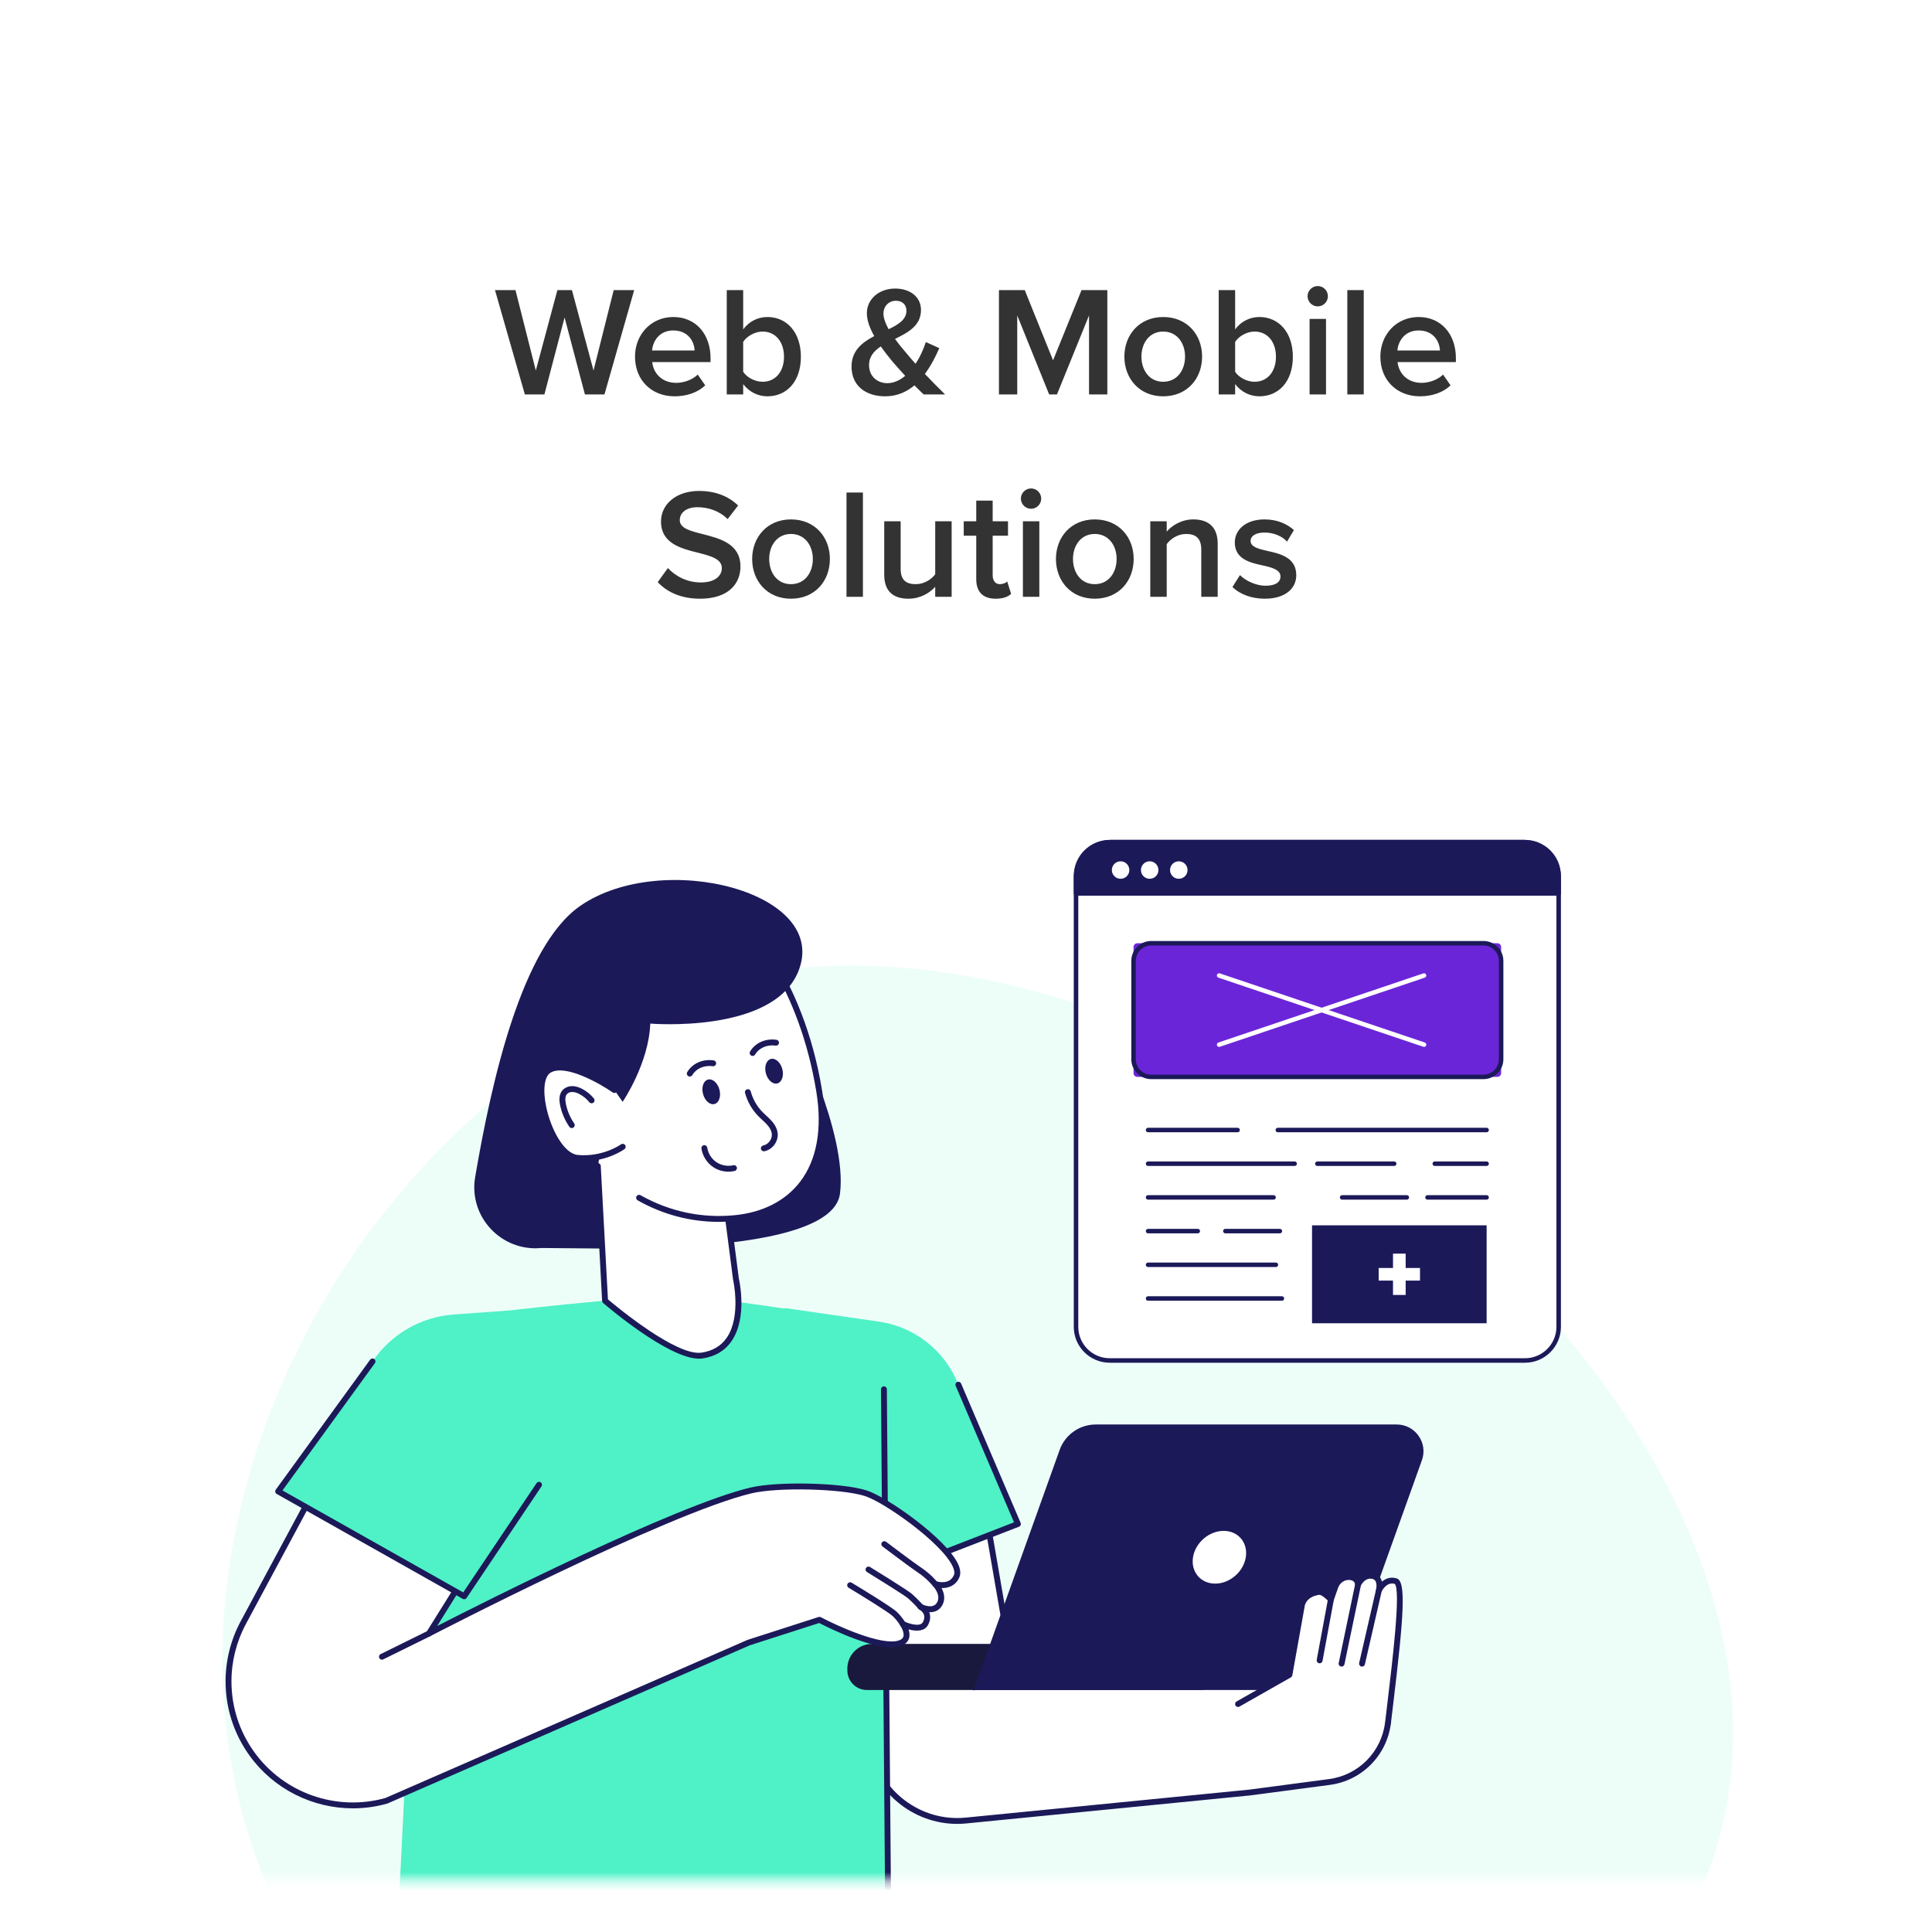 <?xml version="1.0" encoding="UTF-8"?> <svg xmlns="http://www.w3.org/2000/svg" width="210" height="210" viewBox="0 0 210 210" fill="none"><g filter="url(#filter0_bd_244_1078)"><rect x="6.887" y="5.056" width="198.782" height="199.288" rx="12" fill="white" fill-opacity="0.9" shape-rendering="crispEdges"></rect></g><mask id="mask0_244_1078" style="mask-type:alpha" maskUnits="userSpaceOnUse" x="6" y="5" width="200" height="200"><rect x="6.887" y="5.056" width="198.782" height="199.288" rx="12" fill="white" fill-opacity="0.9"></rect></mask><g mask="url(#mask0_244_1078)"><path opacity="0.1" fill-rule="evenodd" clip-rule="evenodd" d="M110.019 210.803C80.959 211.115 44.643 235.244 31.17 209.533C14.254 177.248 29.659 135.481 59.752 114.871C87.814 95.651 124.038 106.887 151.249 127.29C176.901 146.524 197.999 179.164 183.815 207.894C171.781 232.269 137.234 210.511 110.019 210.803Z" fill="#3CF0C0"></path><path d="M150.872 187.251C150.472 190.597 147.856 193.25 144.511 193.695L135.84 194.841L104.992 197.884C99.916 198.387 95.308 194.894 94.422 189.876L90.8 169.329L106.959 163.345L109.947 180.638L135.563 182.5" fill="white"></path><path d="M104.039 198.25C99.22 198.25 94.96 194.758 94.108 189.931L90.486 169.384C90.46 169.232 90.545 169.083 90.69 169.029L106.849 163.046C106.939 163.013 107.038 163.022 107.12 163.069C107.202 163.116 107.259 163.198 107.275 163.291L110.22 180.339L135.587 182.182C135.763 182.195 135.895 182.348 135.883 182.524C135.87 182.7 135.716 182.825 135.54 182.82L109.924 180.958C109.778 180.947 109.657 180.838 109.632 180.694L106.71 163.779L91.161 169.536L94.737 189.82C95.589 194.647 100.078 198.047 104.96 197.567L135.808 194.522L144.468 193.377C147.669 192.952 150.171 190.416 150.553 187.211C150.574 187.036 150.736 186.919 150.909 186.932C151.084 186.953 151.209 187.113 151.188 187.288C150.772 190.782 148.043 193.547 144.552 194.01L135.882 195.156L105.023 198.201C104.694 198.235 104.364 198.25 104.039 198.25Z" fill="#030047"></path><path d="M85.278 142.173L95.54 143.656C99.442 144.22 102.739 146.838 104.173 150.508L110.643 165.649L90.385 173.51L85.278 142.173Z" fill="#3CF0C0"></path><path d="M90.385 173.829C90.329 173.829 90.275 173.815 90.226 173.787C90.142 173.739 90.084 173.656 90.069 173.561L86.955 154.454C86.927 154.28 87.045 154.115 87.219 154.087C87.394 154.057 87.557 154.178 87.586 154.351L90.636 173.069L110.218 165.47L103.878 150.633C103.809 150.471 103.884 150.283 104.047 150.214C104.209 150.145 104.397 150.22 104.466 150.382L110.936 165.523C110.969 165.603 110.97 165.693 110.937 165.773C110.903 165.853 110.839 165.915 110.758 165.947L90.5 173.808C90.463 173.822 90.424 173.829 90.385 173.829Z" fill="#030047"></path><path d="M73.809 140.916C68.676 140.822 53.002 142.717 53.002 142.717C49.245 143.311 46.409 146.435 46.183 150.229L43.393 206.105H96.523L96.077 151.01C96.147 147.087 93.391 143.677 89.538 142.922C89.538 142.922 78.186 140.996 73.809 140.916Z" fill="#3CF0C0"></path><path d="M96.523 206.425C96.348 206.425 96.205 206.284 96.204 206.108L95.757 151.012C95.755 150.836 95.898 150.691 96.075 150.69C96.076 150.69 96.077 150.69 96.078 150.69C96.253 150.69 96.396 150.832 96.397 151.008L96.844 206.103C96.846 206.28 96.703 206.424 96.526 206.425C96.525 206.425 96.524 206.425 96.523 206.425Z" fill="#030047"></path><path d="M105.87 183.726C105.767 183.726 105.667 183.677 105.605 183.586C105.506 183.44 105.544 183.242 105.69 183.142L109.769 180.374C109.915 180.276 110.114 180.314 110.213 180.459C110.312 180.605 110.274 180.803 110.128 180.903L106.05 183.671C105.994 183.708 105.932 183.726 105.87 183.726Z" fill="#030047"></path><path d="M130.82 178.687V183.696H94.233C93.055 183.696 92.103 182.745 92.103 181.568V181.365C92.103 179.887 93.304 178.687 94.781 178.687H130.82V178.687Z" fill="#000028"></path><path d="M151.816 154.836H119.105C117.344 154.836 115.773 155.941 115.179 157.599L105.833 183.696H142.024C144.176 183.696 146.095 182.345 146.82 180.321L154.555 158.722C155.233 156.829 153.828 154.836 151.816 154.836Z" fill="#030047"></path><path d="M135.414 169.266C135.16 170.849 133.672 172.132 132.087 172.132C130.5 172.132 129.423 170.848 129.676 169.266C129.929 167.683 131.421 166.399 133.005 166.399C134.59 166.399 135.667 167.683 135.414 169.266ZM134.57 185.218L140.153 182.045L141.524 174.403C141.693 173.79 142.242 173.196 143.359 173.033C143.697 172.984 144.335 173.485 144.657 173.876L145.136 172.496C145.374 171.806 146.053 171.331 146.778 171.422C147.188 171.476 147.549 171.684 147.615 172.231C147.615 172.231 148.148 171.085 149.191 171.295C150.185 171.491 149.913 172.733 149.882 172.86C149.947 172.725 150.569 171.522 151.719 171.867C152.794 172.189 151.601 181.082 150.872 187.25" fill="white"></path><path d="M150.873 187.57C150.86 187.57 150.847 187.569 150.835 187.569C150.659 187.548 150.534 187.389 150.554 187.214L150.782 185.311C151.345 180.629 152.289 172.793 151.6 172.16C150.731 171.907 150.225 172.887 150.17 173C150.099 173.147 149.929 173.216 149.775 173.162C149.621 173.106 149.533 172.944 149.572 172.786C149.623 172.578 149.672 172.112 149.499 171.841C149.42 171.718 149.303 171.645 149.13 171.61C148.34 171.453 147.91 172.357 147.905 172.367C147.844 172.497 147.704 172.569 147.565 172.548C147.423 172.525 147.314 172.412 147.298 172.27C147.259 171.946 147.092 171.787 146.737 171.741C146.179 171.667 145.635 172.032 145.439 172.601L144.959 173.982C144.921 174.091 144.827 174.172 144.713 174.192C144.6 174.211 144.484 174.17 144.41 174.08C144.067 173.664 143.558 173.325 143.404 173.349C142.264 173.516 141.93 174.135 141.833 174.488L140.468 182.103C140.45 182.196 140.393 182.277 140.311 182.324L134.727 185.497C134.574 185.583 134.379 185.531 134.292 185.378C134.205 185.224 134.258 185.029 134.412 184.941L139.865 181.843L141.21 174.348C141.452 173.463 142.216 172.879 143.314 172.717C143.703 172.657 144.183 172.984 144.524 173.288L144.836 172.393C145.13 171.539 145.966 171.002 146.82 171.107C147.203 171.157 147.498 171.314 147.689 171.561C148.034 171.181 148.568 170.846 149.255 170.983C149.594 171.051 149.865 171.227 150.037 171.497C150.122 171.629 150.177 171.774 150.211 171.92C150.58 171.6 151.113 171.354 151.812 171.562C152.852 171.874 152.612 175.455 151.417 185.388L151.189 187.289C151.17 187.451 151.032 187.57 150.873 187.57Z" fill="#030047"></path><path d="M148.047 181.151C148.024 181.151 147.999 181.148 147.976 181.143C147.803 181.103 147.696 180.931 147.735 180.759L149.565 172.799C149.605 172.627 149.774 172.52 149.948 172.558C150.12 172.598 150.227 172.77 150.188 172.942L148.359 180.902C148.325 181.05 148.193 181.151 148.047 181.151Z" fill="#030047"></path><path d="M145.824 181.151C145.802 181.151 145.78 181.149 145.759 181.144C145.585 181.108 145.474 180.939 145.511 180.766L147.304 172.164C147.339 171.992 147.51 171.879 147.683 171.916C147.856 171.953 147.967 172.121 147.93 172.294L146.137 180.897C146.105 181.047 145.972 181.151 145.824 181.151Z" fill="#030047"></path><path d="M143.438 180.794C143.419 180.794 143.399 180.793 143.38 180.789C143.207 180.757 143.092 180.59 143.124 180.416L144.345 173.815C144.377 173.642 144.545 173.525 144.717 173.56C144.89 173.591 145.006 173.758 144.973 173.932L143.752 180.533C143.724 180.687 143.59 180.794 143.438 180.794Z" fill="#030047"></path><path d="M103.987 171.31C103.4 172.72 101.739 172.207 101.646 172.18C101.696 172.234 102.759 173.365 102.091 174.407C101.519 175.297 100.311 174.779 100.043 174.649C100.269 174.775 101.174 175.361 100.599 176.461C100.07 177.466 98.124 176.522 98.124 176.522C98.124 176.522 99.249 178.136 97.79 178.615C95.38 179.412 89.07 176.065 89.07 176.065L81.382 178.538L41.993 195.736C36.534 197.273 30.695 195.238 27.38 190.634C25.692 188.292 24.836 185.532 24.836 182.753C24.836 180.572 25.365 178.379 26.44 176.378L35.578 159.373L51.476 169.788L46.627 177.554C46.627 177.554 72.3 164.233 81.609 162.007C84.646 161.281 91.548 161.499 94.095 162.304C96.664 163.114 104.896 169.125 103.987 171.31Z" fill="white"></path><path d="M38.358 196.559C33.983 196.559 29.754 194.477 27.121 190.822C25.418 188.458 24.518 185.669 24.518 182.754C24.518 180.486 25.085 178.228 26.159 176.228L35.298 159.223C35.341 159.144 35.414 159.087 35.502 159.064C35.589 159.043 35.681 159.058 35.756 159.107L51.654 169.523C51.799 169.618 51.842 169.811 51.75 169.959L47.515 176.741C52.412 174.236 73.362 163.653 81.537 161.699C84.525 160.984 91.504 161.151 94.194 162.002C96.424 162.704 102.841 167.219 104.136 169.999C104.396 170.559 104.446 171.042 104.283 171.434C103.905 172.339 103.106 172.64 102.34 172.614C102.613 173.125 102.822 173.862 102.362 174.58C102.034 175.091 101.526 175.258 101 175.237C101.155 175.617 101.16 176.083 100.883 176.612C100.493 177.353 99.557 177.329 98.761 177.106C98.858 177.412 98.907 177.771 98.794 178.109C98.706 178.374 98.477 178.729 97.892 178.921C95.543 179.696 89.961 176.889 89.042 176.413L81.482 178.845L42.123 196.031C42.109 196.037 42.096 196.042 42.082 196.046C40.851 196.392 39.598 196.559 38.358 196.559ZM35.697 159.832L26.724 176.53C25.7 178.439 25.158 180.59 25.158 182.754C25.158 185.534 26.017 188.195 27.641 190.448C30.859 194.918 36.583 196.921 41.887 195.436L81.256 178.247L88.974 175.762C89.057 175.736 89.146 175.743 89.222 175.784C90.944 176.697 95.822 178.929 97.691 178.313C97.963 178.223 98.125 178.091 98.188 177.905C98.323 177.502 97.999 176.902 97.863 176.704C97.78 176.585 97.788 176.425 97.883 176.315C97.977 176.204 98.134 176.171 98.265 176.235C98.698 176.444 100.004 176.907 100.317 176.312C100.721 175.541 100.221 175.113 99.888 174.927C99.736 174.842 99.68 174.654 99.76 174.5C99.84 174.347 100.027 174.286 100.183 174.361C100.38 174.457 101.392 174.903 101.822 174.234C102.338 173.429 101.509 172.502 101.413 172.398C101.315 172.292 101.299 172.135 101.375 172.012C101.45 171.89 101.598 171.833 101.736 171.873C102.088 171.979 103.256 172.232 103.691 171.187C103.782 170.967 103.737 170.658 103.555 170.267C102.345 167.669 96.092 163.268 94 162.609C91.441 161.801 84.535 161.637 81.685 162.319C72.52 164.51 47.032 177.705 46.776 177.839C46.648 177.905 46.491 177.878 46.394 177.771C46.296 177.665 46.282 177.508 46.358 177.385L51.042 169.885L35.697 159.832Z" fill="#030047"></path><path d="M98.128 176.525C98.128 176.525 97.846 176.002 97.259 175.438C96.673 174.873 92.404 172.307 92.404 172.307" fill="white"></path><path d="M98.129 176.845C98.015 176.845 97.906 176.785 97.847 176.679C97.845 176.673 97.577 176.188 97.038 175.668C96.579 175.226 93.419 173.29 92.24 172.581C92.088 172.49 92.04 172.293 92.131 172.142C92.222 171.99 92.418 171.94 92.57 172.033C93.01 172.298 96.888 174.635 97.483 175.208C98.097 175.8 98.398 176.35 98.411 176.374C98.495 176.529 98.436 176.722 98.282 176.806C98.232 176.833 98.18 176.845 98.129 176.845Z" fill="#030047"></path><path d="M100.109 174.687C100.109 174.687 99.415 173.925 98.912 173.492C98.41 173.06 94.401 170.6 94.401 170.6" fill="white"></path><path d="M100.11 175.007C100.023 175.007 99.936 174.971 99.873 174.902C99.867 174.895 99.186 174.15 98.704 173.735C98.308 173.394 95.343 171.553 94.235 170.872C94.085 170.78 94.037 170.583 94.13 170.433C94.222 170.283 94.419 170.237 94.57 170.328C94.982 170.581 98.614 172.815 99.121 173.251C99.632 173.691 100.318 174.441 100.347 174.472C100.466 174.603 100.456 174.805 100.326 174.924C100.263 174.979 100.186 175.007 100.11 175.007Z" fill="#030047"></path><path d="M101.648 172.18C101.648 172.18 100.967 171.324 99.865 170.6C99.139 170.123 96.119 167.84 96.119 167.84" fill="white"></path><path d="M101.648 172.5C101.554 172.5 101.461 172.459 101.398 172.379C101.391 172.371 100.731 171.551 99.689 170.868C98.963 170.39 96.049 168.188 95.925 168.095C95.784 167.988 95.756 167.788 95.863 167.647C95.97 167.506 96.17 167.479 96.312 167.586C96.342 167.608 99.332 169.868 100.041 170.334C101.173 171.077 101.87 171.945 101.899 171.981C102.008 172.119 101.986 172.319 101.848 172.43C101.788 172.477 101.718 172.5 101.648 172.5Z" fill="#030047"></path><path d="M55.326 142.446L49.332 142.878C45.758 143.135 42.5 145.016 40.491 147.981L30.234 162.106L50.453 173.51L59.92 159.402C60.386 158.709 60.772 157.959 61.003 157.156C61.526 155.341 61.406 153.385 60.638 151.63C60.526 151.375 60.39 151.131 60.251 150.891L55.326 142.446Z" fill="#3CF0C0"></path><path d="M50.453 173.83C50.399 173.83 50.346 173.816 50.296 173.789L30.077 162.386C29.998 162.34 29.941 162.264 29.922 162.175C29.903 162.086 29.922 161.993 29.976 161.92L40.232 147.794C40.335 147.651 40.535 147.62 40.678 147.723C40.822 147.827 40.853 148.027 40.749 148.169L30.704 162.005L50.352 173.087L58.322 161.21C58.421 161.064 58.62 161.025 58.766 161.123C58.913 161.221 58.952 161.42 58.854 161.567L50.719 173.689C50.658 173.78 50.556 173.83 50.453 173.83Z" fill="#030047"></path><path d="M41.517 180.399C41.399 180.399 41.285 180.334 41.23 180.221C41.152 180.063 41.216 179.871 41.375 179.793L46.488 177.269C46.645 177.191 46.838 177.256 46.917 177.415C46.995 177.572 46.93 177.765 46.771 177.843L41.658 180.366C41.612 180.388 41.564 180.399 41.517 180.399Z" fill="#030047"></path><path d="M86.211 111.463C86.211 111.463 92.124 123.117 91.306 129.728C90.368 137.307 59.41 135.492 59.41 135.492C52.289 133.046 72.795 117.332 72.795 117.332L86.211 111.463Z" fill="#030047"></path><path d="M78.23 125.39L79.989 138.994C79.989 138.994 81.758 146.527 76.307 147.342C73.209 147.805 65.767 141.39 65.767 141.39L64.751 122.503L78.23 125.39Z" fill="white"></path><path d="M75.983 147.684C72.62 147.684 65.856 141.887 65.559 141.631C65.493 141.574 65.453 141.494 65.448 141.407L64.432 122.519C64.426 122.419 64.468 122.323 64.543 122.259C64.619 122.194 64.721 122.17 64.818 122.189L78.297 125.077C78.43 125.105 78.529 125.214 78.548 125.349L80.306 138.953C80.341 139.093 81.276 143.184 79.535 145.748C78.816 146.807 77.746 147.45 76.355 147.657C76.236 147.675 76.112 147.684 75.983 147.684ZM66.08 141.235C66.982 141.997 73.532 147.441 76.26 147.025C77.467 146.845 78.39 146.295 79.004 145.391C80.588 143.061 79.687 139.106 79.677 139.066L77.942 125.655L65.093 122.902L66.08 141.235Z" fill="#030047"></path><path d="M64.355 125.807C63.821 125.128 63.333 124.403 62.9 123.638C60.955 120.203 59.652 116.227 57.688 112.177L80.383 99.851C80.779 100.126 87.037 106.243 89.053 118.657C90.438 127.182 86.139 131.783 79.897 132.405C76.211 132.772 72.572 131.955 69.465 130.192" fill="white"></path><path d="M78.139 132.813C75.053 132.813 72.031 132.015 69.308 130.47C69.155 130.383 69.1 130.188 69.187 130.035C69.275 129.882 69.471 129.828 69.623 129.914C72.755 131.691 76.296 132.441 79.866 132.087C82.917 131.783 85.37 130.53 86.959 128.463C88.776 126.101 89.39 122.728 88.738 118.708C86.858 107.138 81.277 101.168 80.335 100.24L58.108 112.313C58.882 113.93 59.556 115.535 60.207 117.09C61.16 119.361 62.059 121.507 63.178 123.48C63.599 124.223 64.079 124.939 64.606 125.61C64.715 125.748 64.691 125.95 64.553 126.058C64.414 126.167 64.213 126.143 64.103 126.005C63.556 125.309 63.057 124.566 62.62 123.795C61.484 121.788 60.577 119.626 59.616 117.337C58.931 115.701 58.221 114.012 57.399 112.316C57.325 112.163 57.384 111.978 57.535 111.896L80.23 99.57C80.336 99.513 80.466 99.519 80.565 99.589C80.63 99.634 87.258 105.62 89.369 118.606C90.051 122.805 89.393 126.348 87.466 128.853C85.766 131.063 83.161 132.402 79.929 132.724C79.332 132.783 78.735 132.813 78.139 132.813Z" fill="#030047"></path><path d="M67.679 119.764L66.783 118.483L65.003 126.551L65.462 135.711L58.852 135.651C54.5 136.075 50.915 132.256 51.647 127.948C53.435 117.444 56.72 102.879 63.05 98.48C71.963 92.286 90.432 96.976 86.73 105.69C83.89 112.375 70.682 111.259 70.682 111.259C70.526 115.588 67.679 119.764 67.679 119.764Z" fill="#030047"></path><path d="M67.689 124.648C67.689 124.648 65.658 126.135 62.759 125.855C59.859 125.575 57.53 117.535 59.711 116.301C61.893 115.067 66.784 118.483 66.784 118.483" fill="white"></path><path d="M63.492 126.21C63.244 126.21 62.989 126.199 62.728 126.173C60.875 125.995 59.326 123.181 58.755 120.493C58.277 118.247 58.575 116.576 59.553 116.024C61.885 114.705 66.76 118.078 66.966 118.222C67.11 118.323 67.146 118.522 67.045 118.666C66.943 118.812 66.744 118.845 66.599 118.745C65.284 117.827 61.512 115.647 59.868 116.579C59.167 116.975 58.976 118.46 59.38 120.359C59.898 122.793 61.315 125.394 62.789 125.537C65.521 125.798 67.48 124.403 67.5 124.389C67.642 124.284 67.843 124.317 67.946 124.459C68.05 124.602 68.02 124.801 67.877 124.905C67.798 124.963 66.063 126.21 63.492 126.21Z" fill="#030047"></path><path d="M64.306 119.604C63.987 119.207 63.585 118.877 63.133 118.641C62.85 118.493 62.54 118.382 62.221 118.377C61.901 118.373 61.57 118.49 61.366 118.736C61.077 119.084 61.101 119.591 61.19 120.034C61.352 120.842 61.681 121.616 62.15 122.295" fill="white"></path><path d="M62.15 122.615C62.048 122.615 61.948 122.567 61.886 122.477C61.395 121.767 61.045 120.945 60.875 120.098C60.737 119.408 60.817 118.897 61.12 118.532C61.37 118.229 61.789 118.047 62.224 118.058C62.556 118.062 62.901 118.16 63.28 118.357C63.77 118.613 64.211 118.975 64.555 119.404C64.665 119.542 64.643 119.742 64.505 119.853C64.367 119.963 64.166 119.942 64.055 119.803C63.766 119.442 63.396 119.138 62.985 118.923C62.697 118.773 62.446 118.698 62.217 118.696C61.949 118.686 61.741 118.784 61.612 118.939C61.441 119.145 61.406 119.483 61.504 119.97C61.656 120.732 61.971 121.472 62.413 122.111C62.514 122.256 62.477 122.454 62.332 122.555C62.276 122.597 62.212 122.615 62.15 122.615Z" fill="#030047"></path><path d="M84.495 117.763C84.988 117.631 85.228 116.93 85.032 116.197C84.836 115.463 84.278 114.975 83.786 115.106C83.293 115.237 83.053 115.938 83.249 116.672C83.445 117.406 84.003 117.894 84.495 117.763Z" fill="#030047"></path><path d="M81.808 114.456C82.298 113.627 83.302 113.185 84.356 113.337L81.808 114.456Z" fill="white"></path><path d="M81.807 114.776C81.752 114.776 81.696 114.761 81.645 114.732C81.492 114.642 81.442 114.446 81.531 114.294C82.088 113.35 83.214 112.849 84.401 113.022C84.575 113.048 84.697 113.209 84.671 113.384C84.646 113.559 84.484 113.677 84.309 113.654C83.384 113.521 82.508 113.899 82.082 114.619C82.023 114.72 81.916 114.776 81.807 114.776Z" fill="#030047"></path><path d="M77.663 120.002C78.156 119.871 78.396 119.169 78.2 118.436C78.004 117.702 77.446 117.214 76.954 117.345C76.461 117.477 76.221 118.178 76.417 118.911C76.613 119.645 77.171 120.133 77.663 120.002Z" fill="#030047"></path><path d="M74.975 116.694C75.465 115.864 76.47 115.423 77.523 115.576L74.975 116.694Z" fill="white"></path><path d="M74.975 117.014C74.92 117.014 74.864 117 74.813 116.97C74.66 116.88 74.61 116.684 74.699 116.533C75.257 115.589 76.382 115.087 77.569 115.26C77.743 115.286 77.865 115.447 77.839 115.622C77.814 115.796 77.653 115.917 77.477 115.892C76.551 115.76 75.676 116.136 75.25 116.857C75.191 116.958 75.084 117.014 74.975 117.014Z" fill="#030047"></path><path d="M79.186 127.357C78.596 127.357 78.003 127.183 77.515 126.853C76.841 126.399 76.365 125.647 76.243 124.844C76.217 124.67 76.337 124.506 76.512 124.48C76.685 124.454 76.85 124.574 76.876 124.748C76.971 125.378 77.344 125.966 77.872 126.323C78.401 126.679 79.087 126.803 79.707 126.657C79.881 126.616 80.051 126.722 80.092 126.893C80.133 127.065 80.027 127.237 79.855 127.278C79.637 127.33 79.411 127.357 79.186 127.357Z" fill="#030047"></path><path d="M83.024 125.14C82.875 125.14 82.741 125.034 82.711 124.882C82.677 124.709 82.79 124.541 82.964 124.507C83.526 124.396 83.96 123.799 83.892 123.23C83.854 122.913 83.68 122.581 83.375 122.241C83.215 122.065 83.039 121.902 82.853 121.731C82.71 121.598 82.566 121.466 82.43 121.327C81.74 120.622 81.24 119.747 80.983 118.795C80.937 118.624 81.039 118.449 81.208 118.403C81.379 118.357 81.554 118.458 81.6 118.629C81.829 119.476 82.274 120.255 82.886 120.881C83.014 121.013 83.15 121.137 83.286 121.261C83.475 121.435 83.671 121.616 83.85 121.815C84.245 122.254 84.473 122.705 84.527 123.155C84.635 124.053 83.976 124.959 83.088 125.134C83.065 125.138 83.044 125.14 83.024 125.14Z" fill="#030047"></path><path d="M165.759 147.879H120.621C118.598 147.879 116.958 146.24 116.958 144.219V95.195C116.958 93.174 118.598 91.536 120.621 91.536H165.759C167.781 91.536 169.421 93.174 169.421 95.195V144.219C169.421 146.24 167.781 147.879 165.759 147.879Z" fill="white"></path><path d="M165.759 148.123H120.621C118.467 148.123 116.714 146.371 116.714 144.219V95.195C116.714 93.043 118.467 91.292 120.621 91.292H165.759C167.913 91.292 169.665 93.043 169.665 95.195V144.219C169.665 146.372 167.912 148.123 165.759 148.123ZM120.621 91.78C118.736 91.78 117.204 93.312 117.204 95.195V144.219C117.204 146.102 118.737 147.634 120.621 147.634H165.759C167.643 147.634 169.177 146.102 169.177 144.219V95.195C169.177 93.312 167.643 91.78 165.759 91.78H120.621Z" fill="#030047"></path><path d="M169.421 97.11V95.368C169.421 93.251 167.703 91.535 165.585 91.535H120.794C118.676 91.535 116.958 93.251 116.958 95.368V97.11H169.421Z" fill="#030047"></path><path d="M169.421 97.354H116.959C116.823 97.354 116.714 97.245 116.714 97.11V95.369C116.714 93.121 118.545 91.292 120.794 91.292H165.585C167.835 91.292 169.665 93.121 169.665 95.369V97.11C169.665 97.245 169.556 97.354 169.421 97.354ZM117.203 96.866H169.176V95.369C169.176 93.39 167.565 91.781 165.585 91.781H120.794C118.814 91.781 117.204 93.391 117.204 95.369V96.866H117.203Z" fill="#030047"></path><path d="M121.804 95.52C122.329 95.52 122.755 95.095 122.755 94.57C122.755 94.045 122.329 93.619 121.804 93.619C121.278 93.619 120.853 94.045 120.853 94.57C120.853 95.095 121.278 95.52 121.804 95.52Z" fill="white"></path><path d="M124.966 95.52C125.492 95.52 125.918 95.095 125.918 94.57C125.918 94.045 125.492 93.619 124.966 93.619C124.441 93.619 124.015 94.045 124.015 94.57C124.015 95.095 124.441 95.52 124.966 95.52Z" fill="white"></path><path d="M128.13 95.52C128.655 95.52 129.081 95.095 129.081 94.57C129.081 94.045 128.655 93.619 128.13 93.619C127.605 93.619 127.179 94.045 127.179 94.57C127.179 95.095 127.605 95.52 128.13 95.52Z" fill="white"></path><path d="M162.758 117.053H123.621C123.396 117.053 123.212 116.87 123.212 116.644V102.935C123.212 102.709 123.396 102.526 123.621 102.526H162.758C162.983 102.526 163.166 102.709 163.166 102.935V116.644C163.166 116.87 162.983 117.053 162.758 117.053Z" fill="#5B0DD4"></path><path d="M161.247 117.297H125.132C123.939 117.297 122.968 116.327 122.968 115.135V104.445C122.968 103.252 123.939 102.282 125.132 102.282H161.247C162.441 102.282 163.411 103.252 163.411 104.445V115.135C163.411 116.327 162.44 117.297 161.247 117.297ZM125.132 102.771C124.209 102.771 123.457 103.522 123.457 104.445V115.135C123.457 116.058 124.209 116.809 125.132 116.809H161.247C162.171 116.809 162.922 116.058 162.922 115.135V104.445C162.922 103.522 162.171 102.771 161.247 102.771H125.132Z" fill="#030047"></path><path d="M132.513 113.792C132.411 113.792 132.316 113.728 132.281 113.627C132.238 113.499 132.307 113.36 132.435 113.317L154.71 105.804C154.838 105.761 154.976 105.829 155.019 105.957C155.062 106.085 154.994 106.223 154.866 106.267L132.591 113.78C132.565 113.788 132.539 113.792 132.513 113.792Z" fill="white"></path><path d="M154.788 113.792C154.762 113.792 154.736 113.787 154.71 113.779L132.435 106.266C132.307 106.223 132.237 106.085 132.281 105.956C132.324 105.829 132.462 105.759 132.591 105.803L154.866 113.316C154.993 113.359 155.063 113.498 155.019 113.626C154.985 113.727 154.89 113.792 154.788 113.792Z" fill="white"></path><path d="M134.521 123.073H124.789C124.654 123.073 124.545 122.964 124.545 122.829C124.545 122.694 124.655 122.585 124.789 122.585H134.521C134.657 122.585 134.766 122.694 134.766 122.829C134.766 122.964 134.657 123.073 134.521 123.073Z" fill="#030047"></path><path d="M161.59 123.073H138.891C138.756 123.073 138.647 122.964 138.647 122.829C138.647 122.694 138.757 122.585 138.891 122.585H161.59C161.726 122.585 161.834 122.694 161.834 122.829C161.834 122.964 161.725 123.073 161.59 123.073Z" fill="#030047"></path><path d="M140.722 126.735H124.79C124.654 126.735 124.545 126.626 124.545 126.491C124.545 126.357 124.655 126.247 124.79 126.247H140.722C140.857 126.247 140.966 126.357 140.966 126.491C140.966 126.626 140.857 126.735 140.722 126.735Z" fill="#030047"></path><path d="M151.542 126.735H143.19C143.055 126.735 142.946 126.626 142.946 126.491C142.946 126.357 143.055 126.247 143.19 126.247H151.542C151.677 126.247 151.786 126.357 151.786 126.491C151.786 126.626 151.677 126.735 151.542 126.735Z" fill="#030047"></path><path d="M161.59 126.735H155.953C155.818 126.735 155.709 126.626 155.709 126.491C155.709 126.357 155.819 126.247 155.953 126.247H161.59C161.725 126.247 161.834 126.357 161.834 126.491C161.834 126.626 161.725 126.735 161.59 126.735Z" fill="#030047"></path><path d="M138.433 130.397H124.79C124.654 130.397 124.545 130.288 124.545 130.153C124.545 130.019 124.655 129.909 124.79 129.909H138.433C138.568 129.909 138.677 130.019 138.677 130.153C138.677 130.288 138.568 130.397 138.433 130.397Z" fill="#030047"></path><path d="M152.915 130.397H145.882C145.747 130.397 145.638 130.288 145.638 130.153C145.638 130.019 145.748 129.909 145.882 129.909H152.915C153.051 129.909 153.16 130.019 153.16 130.153C153.16 130.288 153.051 130.397 152.915 130.397Z" fill="#030047"></path><path d="M161.59 130.397H155.163C155.027 130.397 154.918 130.288 154.918 130.153C154.918 130.019 155.028 129.909 155.163 129.909H161.59C161.725 129.909 161.834 130.019 161.834 130.153C161.834 130.288 161.725 130.397 161.59 130.397Z" fill="#030047"></path><path d="M130.193 134.059H124.79C124.654 134.059 124.545 133.95 124.545 133.815C124.545 133.681 124.655 133.571 124.79 133.571H130.193C130.329 133.571 130.438 133.681 130.438 133.815C130.438 133.95 130.329 134.059 130.193 134.059Z" fill="#030047"></path><path d="M139.118 134.059H133.19C133.055 134.059 132.946 133.95 132.946 133.815C132.946 133.681 133.055 133.571 133.19 133.571H139.118C139.253 133.571 139.362 133.681 139.362 133.815C139.362 133.95 139.252 134.059 139.118 134.059Z" fill="#030047"></path><path d="M138.683 137.722H124.79C124.654 137.722 124.545 137.613 124.545 137.478C124.545 137.344 124.655 137.234 124.79 137.234H138.683C138.818 137.234 138.927 137.344 138.927 137.478C138.927 137.613 138.818 137.722 138.683 137.722Z" fill="#030047"></path><path d="M139.34 141.385H124.79C124.654 141.385 124.545 141.275 124.545 141.141C124.545 141.006 124.655 140.896 124.79 140.896H139.34C139.475 140.896 139.584 141.006 139.584 141.141C139.584 141.275 139.475 141.385 139.34 141.385Z" fill="#030047"></path><path d="M161.59 133.188H142.614V143.833H161.59V133.188Z" fill="#030047"></path><path d="M154.348 137.824V139.196H152.789V140.756H151.414V139.196H149.855V137.824H151.414V136.264H152.789V137.824H154.348Z" fill="white"></path></g><path d="M65.703 42.873H63.578L61.368 34.509L59.175 42.873H57.05L53.803 31.534H56.03L58.24 40.272L60.586 31.534H62.167L64.513 40.272L66.706 31.534H68.933L65.703 42.873ZM69.022 38.759C69.022 36.379 70.757 34.458 73.188 34.458C75.653 34.458 77.234 36.345 77.234 38.929V39.354H70.892C71.028 40.595 71.963 41.615 73.51 41.615C74.309 41.615 75.261 41.292 75.84 40.714L76.656 41.887C75.84 42.669 74.632 43.077 73.323 43.077C70.859 43.077 69.022 41.36 69.022 38.759ZM73.188 35.92C71.657 35.92 70.96 37.093 70.876 38.096H75.499C75.466 37.127 74.802 35.92 73.188 35.92ZM80.78 42.873H78.995V31.534H80.78V35.801C81.426 34.934 82.378 34.458 83.415 34.458C85.523 34.458 87.053 36.124 87.053 38.776C87.053 41.479 85.506 43.077 83.415 43.077C82.344 43.077 81.409 42.567 80.78 41.751V42.873ZM80.78 37.161V40.408C81.171 41.02 82.055 41.496 82.888 41.496C84.316 41.496 85.217 40.374 85.217 38.776C85.217 37.178 84.316 36.039 82.888 36.039C82.055 36.039 81.171 36.549 80.78 37.161ZM100.532 40.646C101.212 41.36 101.926 42.091 102.725 42.873H100.396C100.124 42.618 99.767 42.261 99.394 41.887C98.543 42.601 97.507 43.077 96.215 43.077C94.192 43.077 92.559 42.006 92.559 39.847C92.559 38.096 93.733 37.212 95.025 36.532C94.549 35.682 94.225 34.832 94.225 34.05C94.225 32.52 95.534 31.364 97.302 31.364C98.85 31.364 100.107 32.214 100.107 33.693C100.107 35.41 98.697 36.141 97.285 36.838C97.659 37.365 98.067 37.858 98.391 38.232C98.764 38.691 99.138 39.116 99.513 39.541C100.056 38.725 100.43 37.824 100.634 37.178L102.096 37.841C101.705 38.742 101.195 39.745 100.532 40.646ZM96.028 34.084C96.028 34.594 96.266 35.189 96.588 35.784C97.659 35.274 98.526 34.73 98.526 33.778C98.526 33.081 98.034 32.69 97.388 32.69C96.623 32.69 96.028 33.268 96.028 34.084ZM96.436 41.649C97.166 41.649 97.829 41.326 98.391 40.85C97.829 40.238 97.302 39.643 96.996 39.286C96.588 38.793 96.147 38.232 95.739 37.654C95.007 38.147 94.463 38.742 94.463 39.694C94.463 40.935 95.398 41.649 96.436 41.649ZM120.362 42.873H118.373V34.288L114.888 42.873H114.038L110.57 34.288V42.873H108.581V31.534H111.386L114.463 39.167L117.557 31.534H120.362V42.873ZM126.43 43.077C123.829 43.077 122.214 41.122 122.214 38.759C122.214 36.413 123.829 34.458 126.43 34.458C129.065 34.458 130.663 36.413 130.663 38.759C130.663 41.122 129.065 43.077 126.43 43.077ZM126.43 41.496C127.96 41.496 128.81 40.221 128.81 38.759C128.81 37.314 127.96 36.039 126.43 36.039C124.917 36.039 124.067 37.314 124.067 38.759C124.067 40.221 124.917 41.496 126.43 41.496ZM134.254 42.873H132.469V31.534H134.254V35.801C134.9 34.934 135.852 34.458 136.889 34.458C138.997 34.458 140.527 36.124 140.527 38.776C140.527 41.479 138.98 43.077 136.889 43.077C135.818 43.077 134.883 42.567 134.254 41.751V42.873ZM134.254 37.161V40.408C134.645 41.02 135.529 41.496 136.362 41.496C137.79 41.496 138.691 40.374 138.691 38.776C138.691 37.178 137.79 36.039 136.362 36.039C135.529 36.039 134.645 36.549 134.254 37.161ZM143.231 33.302C142.636 33.302 142.126 32.809 142.126 32.197C142.126 31.585 142.636 31.092 143.231 31.092C143.843 31.092 144.336 31.585 144.336 32.197C144.336 32.809 143.843 33.302 143.231 33.302ZM144.132 42.873H142.347V34.662H144.132V42.873ZM148.233 42.873H146.448V31.534H148.233V42.873ZM150.038 38.759C150.038 36.379 151.772 34.458 154.203 34.458C156.668 34.458 158.249 36.345 158.249 38.929V39.354H151.908C152.044 40.595 152.979 41.615 154.526 41.615C155.325 41.615 156.277 41.292 156.855 40.714L157.671 41.887C156.855 42.669 155.648 43.077 154.339 43.077C151.874 43.077 150.038 41.36 150.038 38.759ZM154.203 35.92C152.673 35.92 151.976 37.093 151.891 38.096H156.515C156.481 37.127 155.818 35.92 154.203 35.92ZM71.492 63.275L72.597 61.745C73.379 62.578 74.603 63.309 76.184 63.309C77.816 63.309 78.462 62.51 78.462 61.762C78.462 60.742 77.255 60.436 75.878 60.079C74.025 59.62 71.849 59.076 71.849 56.679C71.849 54.809 73.498 53.364 75.98 53.364C77.748 53.364 79.176 53.925 80.23 54.945L79.091 56.424C78.207 55.54 77 55.132 75.81 55.132C74.637 55.132 73.889 55.693 73.889 56.543C73.889 57.427 75.045 57.716 76.388 58.056C78.258 58.532 80.485 59.11 80.485 61.575C80.485 63.462 79.159 65.077 76.099 65.077C74.008 65.077 72.495 64.346 71.492 63.275ZM85.972 65.077C83.371 65.077 81.756 63.122 81.756 60.759C81.756 58.413 83.371 56.458 85.972 56.458C88.607 56.458 90.205 58.413 90.205 60.759C90.205 63.122 88.607 65.077 85.972 65.077ZM85.972 63.496C87.502 63.496 88.352 62.221 88.352 60.759C88.352 59.314 87.502 58.039 85.972 58.039C84.459 58.039 83.609 59.314 83.609 60.759C83.609 62.221 84.459 63.496 85.972 63.496ZM93.796 64.873H92.011V53.534H93.796V64.873ZM103.439 64.873H101.654V63.785C101.059 64.448 100.039 65.077 98.747 65.077C96.979 65.077 96.112 64.159 96.112 62.476V56.662H97.897V61.83C97.897 63.105 98.543 63.496 99.546 63.496C100.447 63.496 101.229 62.986 101.654 62.425V56.662H103.439V64.873ZM108.222 65.077C106.845 65.077 106.114 64.329 106.114 62.969V58.226H104.754V56.662H106.114V54.418H107.899V56.662H109.565V58.226H107.899V62.527C107.899 63.088 108.171 63.496 108.681 63.496C109.021 63.496 109.344 63.36 109.48 63.207L109.905 64.55C109.582 64.856 109.055 65.077 108.222 65.077ZM112.07 55.302C111.475 55.302 110.965 54.809 110.965 54.197C110.965 53.585 111.475 53.092 112.07 53.092C112.682 53.092 113.175 53.585 113.175 54.197C113.175 54.809 112.682 55.302 112.07 55.302ZM112.971 64.873H111.186V56.662H112.971V64.873ZM118.992 65.077C116.391 65.077 114.776 63.122 114.776 60.759C114.776 58.413 116.391 56.458 118.992 56.458C121.627 56.458 123.225 58.413 123.225 60.759C123.225 63.122 121.627 65.077 118.992 65.077ZM118.992 63.496C120.522 63.496 121.372 62.221 121.372 60.759C121.372 59.314 120.522 58.039 118.992 58.039C117.479 58.039 116.629 59.314 116.629 60.759C116.629 62.221 117.479 63.496 118.992 63.496ZM132.358 64.873H130.573V59.739C130.573 58.464 129.927 58.039 128.924 58.039C128.006 58.039 127.224 58.583 126.816 59.144V64.873H125.031V56.662H126.816V57.784C127.36 57.138 128.414 56.458 129.706 56.458C131.474 56.458 132.358 57.41 132.358 59.093V64.873ZM133.963 63.802L134.779 62.51C135.357 63.105 136.496 63.666 137.567 63.666C138.638 63.666 139.182 63.275 139.182 62.663C139.182 61.949 138.315 61.694 137.312 61.473C135.901 61.167 134.218 60.793 134.218 58.957C134.218 57.614 135.374 56.458 137.448 56.458C138.842 56.458 139.896 56.951 140.644 57.614L139.896 58.872C139.403 58.311 138.485 57.886 137.465 57.886C136.53 57.886 135.935 58.226 135.935 58.804C135.935 59.433 136.751 59.654 137.72 59.875C139.148 60.181 140.899 60.589 140.899 62.527C140.899 63.972 139.692 65.077 137.482 65.077C136.088 65.077 134.813 64.635 133.963 63.802Z" fill="#333333"></path><defs><filter id="filter0_bd_244_1078" x="-22.253" y="-24.084" width="257.062" height="257.568" filterUnits="userSpaceOnUse" color-interpolation-filters="sRGB"><feFlood flood-opacity="0" result="BackgroundImageFix"></feFlood><feGaussianBlur in="BackgroundImageFix" stdDeviation="14.57"></feGaussianBlur><feComposite in2="SourceAlpha" operator="in" result="effect1_backgroundBlur_244_1078"></feComposite><feColorMatrix in="SourceAlpha" type="matrix" values="0 0 0 0 0 0 0 0 0 0 0 0 0 0 0 0 0 0 127 0" result="hardAlpha"></feColorMatrix><feOffset dx="-1"></feOffset><feGaussianBlur stdDeviation="2.5"></feGaussianBlur><feComposite in2="hardAlpha" operator="out"></feComposite><feColorMatrix type="matrix" values="0 0 0 0 0 0 0 0 0 0 0 0 0 0 0 0 0 0 0.06 0"></feColorMatrix><feBlend mode="normal" in2="effect1_backgroundBlur_244_1078" result="effect2_dropShadow_244_1078"></feBlend><feBlend mode="normal" in="SourceGraphic" in2="effect2_dropShadow_244_1078" result="shape"></feBlend></filter></defs></svg> 